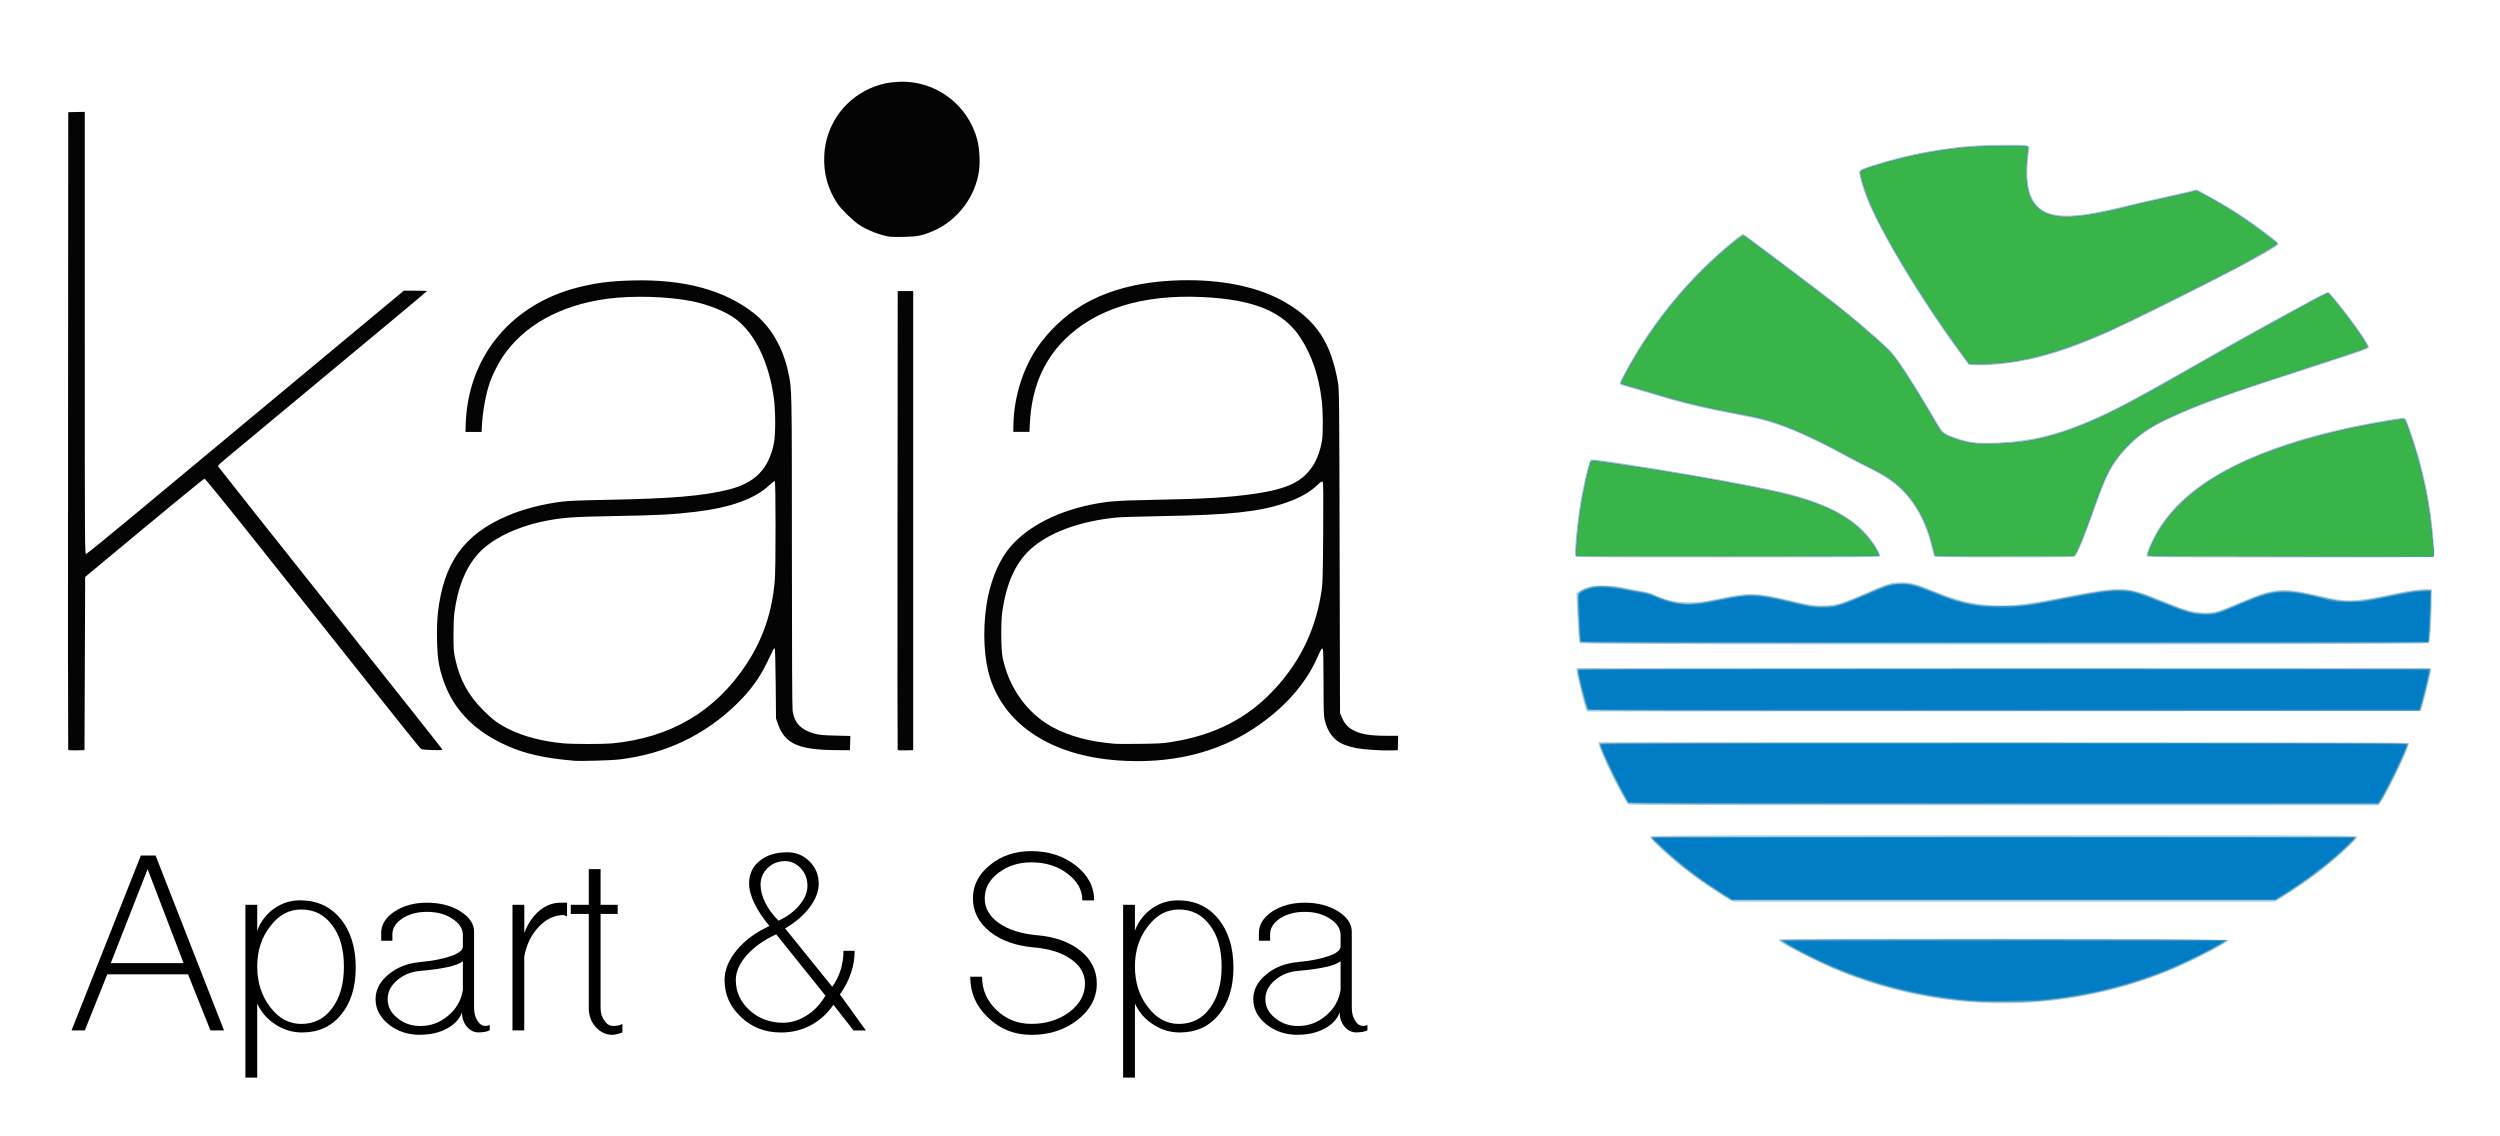 <?xml version="1.0" encoding="UTF-8" standalone="no"?>
<svg
   xmlns:dc="http://purl.org/dc/elements/1.1/"
   xmlns:cc="http://creativecommons.org/ns#"
   xmlns:rdf="http://www.w3.org/1999/02/22-rdf-syntax-ns#"
   xmlns:svg="http://www.w3.org/2000/svg"
   xmlns="http://www.w3.org/2000/svg"
   id="svg1865"
   version="1.1"
   viewBox="0 0 29.104 13.229"
   height="50"
   width="110">
  <defs
     id="defs1859" />
  <g
     transform="translate(0,-283.771)"
     id="layer1">
    <g
       style="stroke-width:1.817"
       transform="matrix(0.55,0,0,0.55,31.958,380.649)"
       id="g1839">
      <g
         transform="translate(-5.129,5.984)"
         id="g2470">
        <g
           style="stroke-width:2.553"
           transform="matrix(0.712,0,0,0.712,259.404,-135.751)"
           id="g980-4">
          <path
             style="fill:#a3cae1;stroke-width:2.553"
             d="m -379.926,-35.328 c -1.398,-0.08 -2.769,-0.388 -4.093,-0.917 -0.559,-0.224 -1.765,-0.833 -1.823,-0.921 -0.009,-0.014 -0.009,-0.033 0.001,-0.043 0.03,-0.03 13.337,-0.01 13.347,0.02 0.01,0.03 -0.176,0.144 -0.602,0.37 -2.092,1.112 -4.452,1.627 -6.83,1.49 z m -7.403,-3.062 c -0.196,-0.104 -0.899,-0.579 -1.194,-0.807 -0.585,-0.453 -1.179,-0.999 -1.155,-1.063 0.014,-0.037 0.671,-0.04 10.516,-0.04 10.248,0 10.5,0.001 10.5,0.044 0,0.085 -0.709,0.725 -1.267,1.144 -0.281,0.211 -0.694,0.49 -0.983,0.664 l -0.197,0.119 h -8.052 -8.052 z m -2.993,-2.826 c -0.111,-0.065 -0.888,-1.641 -0.888,-1.802 v -0.051 h 12.035 c 7.41,0 12.04,0.008 12.049,0.022 0.042,0.068 -0.641,1.501 -0.848,1.779 l -0.057,0.076 -11.126,-7.39e-4 c -7.15,-4.62e-4 -11.14,-0.009 -11.165,-0.023 z m -1.26,-2.832 c -0.075,-0.189 -0.285,-1.046 -0.285,-1.164 v -0.062 l 12.699,0.006 12.699,0.006 -0.006,0.082 c -0.007,0.094 -0.194,0.861 -0.257,1.056 l -0.042,0.129 -12.391,0.006 -12.391,0.006 z m -0.188,-1.962 c -0.027,-0.033 -0.058,-0.434 -0.087,-1.11 l -0.016,-0.379 0.091,-0.06 c 0.198,-0.131 0.342,-0.164 0.713,-0.164 0.279,4.62e-4 0.391,0.012 0.622,0.062 0.155,0.034 0.383,0.078 0.508,0.098 0.149,0.024 0.289,0.065 0.409,0.119 0.324,0.148 0.549,0.202 0.894,0.215 0.358,0.014 0.527,-0.006 1.134,-0.137 0.743,-0.16 1.038,-0.149 1.943,0.072 0.606,0.148 0.792,0.175 1.116,0.159 0.316,-0.015 0.494,-0.07 1.153,-0.359 0.675,-0.295 0.773,-0.325 1.068,-0.326 0.291,-2.78e-4 0.453,0.04 0.892,0.223 0.686,0.285 1.087,0.393 1.655,0.446 0.598,0.055 1.111,0.003 2.334,-0.239 0.883,-0.174 1.276,-0.231 1.598,-0.232 0.38,-5.55e-4 0.608,0.066 1.529,0.444 0.46,0.189 0.652,0.239 0.967,0.253 0.331,0.015 0.417,-0.007 1.038,-0.273 1.1,-0.469 1.313,-0.489 2.43,-0.223 0.813,0.193 1.034,0.187 2.245,-0.069 0.451,-0.095 0.78,-0.139 0.962,-0.128 l 0.129,0.008 -0.006,0.458 c -0.007,0.575 -0.043,1.098 -0.079,1.141 -0.04,0.048 -25.201,0.049 -25.241,7.39e-4 z m -0.136,-2.587 c -0.042,-0.109 0.074,-1.221 0.19,-1.828 0.097,-0.506 0.231,-1.023 0.271,-1.043 0.104,-0.055 3.904,0.58 5.412,0.904 1.444,0.31 2.346,0.754 2.874,1.415 0.169,0.212 0.336,0.504 0.316,0.555 -0.011,0.03 -0.591,0.034 -4.531,0.034 -4.124,0 -4.519,-0.003 -4.532,-0.038 z m 10.674,0.008 c -0.013,-0.016 -0.047,-0.135 -0.076,-0.264 -0.162,-0.712 -0.497,-1.34 -0.94,-1.757 -0.215,-0.203 -0.523,-0.406 -0.867,-0.571 -0.148,-0.071 -0.454,-0.23 -0.679,-0.353 -1.327,-0.722 -2.11,-1.041 -2.957,-1.205 -1.416,-0.273 -1.908,-0.387 -2.663,-0.619 -0.232,-0.071 -0.581,-0.173 -0.774,-0.226 -0.194,-0.053 -0.365,-0.109 -0.382,-0.125 -0.024,-0.022 -0.01,-0.065 0.067,-0.214 0.575,-1.106 1.302,-2.113 2.181,-3.023 0.503,-0.521 1.346,-1.253 1.413,-1.228 0.058,0.022 2.417,1.802 2.865,2.162 0.544,0.436 1.046,0.867 1.369,1.174 0.2,0.19 0.289,0.3 0.519,0.643 0.253,0.377 0.624,0.98 0.977,1.587 0.185,0.318 0.218,0.349 0.467,0.445 0.483,0.185 0.741,0.218 1.435,0.182 0.945,-0.05 1.665,-0.223 2.635,-0.633 0.717,-0.303 1.399,-0.666 3.299,-1.754 1.035,-0.593 2.1,-1.182 3.447,-1.909 0.226,-0.122 0.362,-0.182 0.383,-0.171 0.086,0.048 0.758,0.917 1.049,1.356 0.087,0.131 0.154,0.257 0.15,0.279 -0.01,0.051 -0.218,0.126 -1.473,0.529 -2.499,0.802 -3.264,1.072 -4.19,1.476 -0.77,0.336 -1.098,0.547 -1.503,0.965 -0.453,0.467 -0.622,0.784 -1.008,1.885 -0.273,0.779 -0.476,1.271 -0.561,1.355 -0.038,0.038 -0.177,0.041 -2.101,0.041 -1.62,0 -2.065,-0.006 -2.083,-0.029 z m 6.313,-0.007 c -0.033,-0.085 0.204,-0.598 0.434,-0.939 0.833,-1.239 2.535,-2.166 5.12,-2.789 0.665,-0.16 1.885,-0.389 2.075,-0.389 0.074,0 0.095,0.046 0.278,0.591 0.26,0.774 0.431,1.505 0.541,2.307 0.069,0.503 0.111,1.211 0.074,1.237 -0.014,0.009 -1.934,0.017 -4.267,0.018 -3.793,2.77e-4 -4.243,-0.004 -4.255,-0.036 z m -5.153,-5.682 -0.136,-0.009 -0.23,-0.31 c -1.168,-1.573 -2.413,-3.64 -2.821,-4.684 -0.098,-0.249 -0.208,-0.643 -0.208,-0.741 0,-0.044 0.024,-0.063 0.123,-0.1 0.713,-0.265 1.72,-0.503 2.599,-0.613 0.591,-0.074 0.963,-0.096 1.647,-0.096 0.687,-7.1e-5 0.71,0.004 0.687,0.136 -0.064,0.375 -0.073,0.872 -0.021,1.126 0.129,0.631 0.512,0.881 1.289,0.841 0.447,-0.023 0.829,-0.094 1.842,-0.341 0.265,-0.065 0.634,-0.15 0.821,-0.189 0.187,-0.04 0.5,-0.11 0.695,-0.157 l 0.355,-0.086 0.338,0.184 c 0.612,0.334 1.1,0.647 1.628,1.044 0.446,0.336 0.474,0.362 0.444,0.413 -0.063,0.104 -1.244,0.74 -3.036,1.635 -2.102,1.05 -2.861,1.377 -3.852,1.658 -0.737,0.209 -1.601,0.324 -2.161,0.288 z"
             id="path917-0" />
          <path
             style="fill:#a1a2a2;stroke-width:2.553"
             d="m -380.158,-35.375 c -1.887,-0.148 -3.728,-0.707 -5.344,-1.621 -0.158,-0.09 -0.282,-0.173 -0.274,-0.185 0.019,-0.031 13.22,-0.03 13.22,0.001 0,0.065 -1.198,0.673 -1.805,0.916 -1.219,0.488 -2.541,0.792 -3.873,0.891 -0.368,0.027 -1.565,0.026 -1.924,-0.002 z m -7.409,-3.199 c -0.574,-0.366 -0.989,-0.671 -1.44,-1.06 -0.3,-0.259 -0.63,-0.572 -0.63,-0.598 0,-0.012 4.356,-0.021 10.464,-0.021 5.755,0 10.464,0.008 10.464,0.018 0,0.024 -0.365,0.38 -0.587,0.572 -0.439,0.381 -0.94,0.75 -1.46,1.078 l -0.331,0.208 h -8.085 -8.085 z m -2.767,-2.694 c -0.037,-0.047 -0.294,-0.522 -0.435,-0.804 -0.188,-0.377 -0.421,-0.924 -0.404,-0.95 0.009,-0.015 4.115,-0.023 12.014,-0.023 10.316,0 12,0.005 12,0.033 0,0.112 -0.651,1.458 -0.826,1.709 l -0.045,0.065 h -11.14 c -8.884,0 -11.145,-0.006 -11.163,-0.029 z m -1.199,-2.77 c -0.055,-0.066 -0.324,-1.145 -0.296,-1.19 0.009,-0.014 4.569,-0.023 12.671,-0.023 h 12.657 v 0.055 c 0,0.06 -0.238,1.02 -0.279,1.124 l -0.025,0.065 h -12.351 c -10.244,0 -12.355,-0.005 -12.377,-0.031 z m -0.226,-2.016 c -0.011,-0.034 -0.056,-0.892 -0.063,-1.211 -0.006,-0.252 0.003,-0.265 0.237,-0.355 0.303,-0.116 0.571,-0.114 1.211,0.011 0.219,0.043 0.457,0.085 0.528,0.095 0.071,0.009 0.177,0.041 0.235,0.07 0.182,0.091 0.515,0.199 0.737,0.238 0.321,0.056 0.619,0.031 1.304,-0.109 0.849,-0.174 1.074,-0.167 2.018,0.058 0.239,0.057 0.497,0.117 0.575,0.133 0.181,0.038 0.645,0.039 0.804,0.002 0.171,-0.039 0.506,-0.167 0.966,-0.368 0.58,-0.254 0.654,-0.277 0.944,-0.288 0.305,-0.013 0.479,0.031 1.046,0.262 0.473,0.193 0.757,0.282 1.101,0.347 0.239,0.045 0.355,0.052 0.863,0.053 0.675,5.54e-4 0.724,-0.005 1.889,-0.234 1.002,-0.196 1.242,-0.231 1.607,-0.232 0.394,-0.001 0.521,0.032 1.314,0.35 0.746,0.298 0.924,0.348 1.255,0.35 0.304,0.002 0.375,-0.019 1.009,-0.29 0.726,-0.311 0.963,-0.377 1.357,-0.376 0.281,9.3e-5 0.524,0.039 1.095,0.176 0.732,0.175 1.018,0.169 2.025,-0.045 0.582,-0.124 0.773,-0.153 1.037,-0.16 l 0.199,-0.005 -0.006,0.293 c -0.008,0.385 -0.054,1.227 -0.068,1.249 -0.006,0.01 -5.68,0.018 -12.61,0.018 -10.058,0 -12.601,-0.006 -12.608,-0.029 z m -0.114,-2.544 c -0.043,-0.043 -10e-4,-0.622 0.091,-1.27 0.092,-0.647 0.281,-1.507 0.343,-1.567 0.023,-0.022 0.065,-0.025 0.16,-0.01 0.071,0.011 0.425,0.063 0.786,0.117 1.822,0.27 4.039,0.671 4.879,0.883 1.406,0.354 2.245,0.874 2.677,1.661 0.046,0.084 0.078,0.164 0.069,0.178 -0.017,0.027 -8.979,0.036 -9.006,0.009 z m 10.649,-0.014 c -0.005,-0.016 -0.038,-0.146 -0.072,-0.288 -0.174,-0.717 -0.495,-1.304 -0.946,-1.728 -0.24,-0.226 -0.48,-0.384 -0.872,-0.576 -0.174,-0.085 -0.496,-0.252 -0.716,-0.371 -0.995,-0.541 -1.765,-0.885 -2.356,-1.055 -0.16,-0.046 -0.548,-0.131 -0.861,-0.188 -0.988,-0.182 -1.731,-0.362 -2.609,-0.632 -0.275,-0.085 -0.586,-0.176 -0.692,-0.203 -0.106,-0.027 -0.201,-0.057 -0.212,-0.068 -0.021,-0.02 0.224,-0.488 0.46,-0.881 0.602,-1.003 1.408,-2 2.229,-2.761 0.437,-0.405 0.914,-0.797 0.955,-0.786 0.04,0.01 2.126,1.573 2.652,1.986 0.601,0.472 1.244,1.02 1.626,1.384 0.265,0.253 0.668,0.862 1.466,2.219 0.186,0.317 0.206,0.333 0.545,0.452 0.4,0.14 0.526,0.158 1.079,0.154 1.047,-0.008 1.844,-0.185 2.945,-0.653 0.68,-0.289 1.52,-0.737 3.332,-1.776 0.957,-0.549 2.579,-1.446 3.484,-1.928 0.136,-0.072 0.258,-0.124 0.272,-0.114 0.04,0.026 0.381,0.439 0.582,0.705 0.274,0.361 0.601,0.851 0.601,0.898 0,0.034 -0.183,0.101 -1.015,0.373 -3.579,1.169 -4.054,1.339 -5.007,1.795 -0.689,0.33 -1.126,0.69 -1.51,1.245 -0.228,0.33 -0.351,0.613 -0.706,1.629 -0.179,0.511 -0.392,1.029 -0.464,1.126 l -0.043,0.059 -2.069,0.006 c -1.643,0.005 -2.071,-7e-5 -2.078,-0.023 z m 6.332,-0.002 c -0.017,-0.043 0.083,-0.3 0.213,-0.552 0.774,-1.498 2.688,-2.566 5.827,-3.253 0.422,-0.092 1.442,-0.27 1.549,-0.27 0.066,0 0.072,0.01 0.177,0.296 0.297,0.805 0.547,1.838 0.656,2.707 0.047,0.376 0.084,0.796 0.084,0.968 l 2.7e-4,0.135 h -4.247 c -3.541,0 -4.25,-0.005 -4.26,-0.032 z m -5.189,-5.687 -0.123,-0.009 -0.278,-0.38 c -1.156,-1.579 -2.327,-3.525 -2.734,-4.545 -0.109,-0.273 -0.227,-0.672 -0.227,-0.768 0,-0.066 0.03,-0.081 0.38,-0.194 0.841,-0.27 1.698,-0.453 2.599,-0.554 0.476,-0.053 1.973,-0.076 2.01,-0.03 0.02,0.024 0.017,0.111 -0.009,0.337 -0.089,0.778 0.048,1.311 0.399,1.552 0.417,0.286 1.125,0.253 2.63,-0.124 0.231,-0.058 0.59,-0.142 0.798,-0.187 0.208,-0.045 0.563,-0.125 0.79,-0.178 l 0.413,-0.097 0.256,0.137 c 0.592,0.317 1.184,0.695 1.71,1.093 0.425,0.322 0.444,0.338 0.429,0.376 -0.014,0.036 -0.601,0.377 -1.25,0.725 -0.58,0.311 -3.119,1.575 -3.613,1.799 -1.45,0.657 -2.543,0.972 -3.597,1.04 -0.203,0.013 -0.39,0.022 -0.415,0.019 -0.026,-0.002 -0.102,-0.008 -0.17,-0.013 z"
             id="path915-5" />
          <path
             style="fill:#3694c9;stroke-width:2.553"
             d="m -380.158,-35.375 c -1.887,-0.148 -3.728,-0.707 -5.344,-1.621 -0.158,-0.09 -0.282,-0.173 -0.274,-0.185 0.019,-0.031 13.22,-0.03 13.22,10e-4 0,0.065 -1.198,0.673 -1.805,0.916 -1.219,0.488 -2.541,0.792 -3.873,0.891 -0.368,0.027 -1.565,0.026 -1.924,-0.002 z m -7.409,-3.199 c -0.574,-0.366 -0.989,-0.671 -1.44,-1.06 -0.3,-0.259 -0.63,-0.572 -0.63,-0.598 0,-0.012 4.356,-0.021 10.464,-0.021 5.755,0 10.464,0.008 10.464,0.018 0,0.024 -0.365,0.38 -0.587,0.572 -0.439,0.381 -0.94,0.75 -1.46,1.078 l -0.331,0.208 h -8.085 -8.085 z m -2.767,-2.694 c -0.037,-0.047 -0.294,-0.522 -0.435,-0.804 -0.188,-0.377 -0.421,-0.924 -0.404,-0.95 0.009,-0.015 4.115,-0.023 12.014,-0.023 10.316,0 12,0.005 12,0.033 0,0.112 -0.651,1.458 -0.826,1.709 l -0.045,0.065 h -11.14 c -8.884,0 -11.145,-0.006 -11.163,-0.029 z m -1.199,-2.77 c -0.055,-0.066 -0.324,-1.145 -0.296,-1.19 0.009,-0.014 4.569,-0.023 12.671,-0.023 h 12.657 v 0.055 c 0,0.06 -0.238,1.02 -0.279,1.124 l -0.025,0.065 h -12.351 c -10.244,0 -12.355,-0.005 -12.377,-0.031 z m -0.226,-2.016 c -0.011,-0.034 -0.056,-0.892 -0.063,-1.211 -0.006,-0.252 0.003,-0.265 0.237,-0.355 0.303,-0.116 0.571,-0.114 1.211,0.011 0.219,0.043 0.457,0.085 0.528,0.095 0.071,0.009 0.177,0.041 0.235,0.07 0.182,0.091 0.515,0.199 0.737,0.238 0.321,0.056 0.619,0.031 1.304,-0.109 0.849,-0.174 1.074,-0.167 2.018,0.058 0.239,0.057 0.497,0.117 0.575,0.133 0.181,0.038 0.645,0.039 0.804,0.002 0.171,-0.039 0.506,-0.167 0.966,-0.368 0.58,-0.254 0.654,-0.277 0.944,-0.288 0.305,-0.013 0.479,0.031 1.046,0.262 0.473,0.193 0.757,0.282 1.101,0.347 0.239,0.045 0.355,0.052 0.863,0.053 0.675,5.54e-4 0.724,-0.005 1.889,-0.234 1.002,-0.196 1.242,-0.231 1.607,-0.232 0.394,-0.001 0.521,0.032 1.314,0.35 0.746,0.298 0.924,0.348 1.255,0.35 0.304,0.002 0.375,-0.019 1.009,-0.29 0.726,-0.311 0.963,-0.377 1.357,-0.376 0.281,9.2e-5 0.524,0.039 1.095,0.176 0.732,0.175 1.018,0.169 2.025,-0.045 0.582,-0.124 0.773,-0.153 1.037,-0.16 l 0.199,-0.005 -0.006,0.293 c -0.008,0.385 -0.054,1.227 -0.068,1.249 -0.006,0.01 -5.68,0.018 -12.61,0.018 -10.058,0 -12.601,-0.006 -12.608,-0.029 z m 21.122,-2.546 c -3.502,-0.005 -4.241,-0.011 -4.241,-0.037 0,-0.052 0.115,-0.319 0.24,-0.56 0.321,-0.616 0.948,-1.245 1.716,-1.719 1.174,-0.725 2.968,-1.316 5.054,-1.665 0.275,-0.046 0.526,-0.084 0.557,-0.084 0.07,0 0.082,0.027 0.281,0.623 0.27,0.811 0.475,1.753 0.561,2.58 0.02,0.194 0.048,0.436 0.062,0.54 0.014,0.103 0.022,0.219 0.017,0.258 l -0.008,0.07 z m -21.221,-0.317 c 0.016,-0.346 0.084,-0.921 0.157,-1.332 0.091,-0.513 0.237,-1.138 0.274,-1.176 0.026,-0.026 1.857,0.25 3.139,0.473 2.84,0.496 3.695,0.738 4.492,1.273 0.336,0.225 0.705,0.629 0.866,0.947 0.028,0.054 0.05,0.104 0.05,0.111 0,0.007 -2.024,0.013 -4.497,0.013 h -4.497 z m 10.66,0.293 c -0.006,-0.01 -0.039,-0.134 -0.074,-0.276 -0.225,-0.922 -0.676,-1.609 -1.349,-2.057 -0.097,-0.064 -0.315,-0.184 -0.484,-0.267 -0.169,-0.082 -0.481,-0.244 -0.692,-0.359 -1.29,-0.703 -2.129,-1.047 -2.918,-1.196 -0.993,-0.188 -1.331,-0.259 -1.818,-0.381 -0.303,-0.076 -0.741,-0.197 -0.974,-0.269 -0.232,-0.072 -0.551,-0.166 -0.709,-0.21 -0.158,-0.044 -0.298,-0.086 -0.31,-0.094 -0.041,-0.025 0.349,-0.723 0.72,-1.289 0.603,-0.92 1.341,-1.781 2.147,-2.505 0.355,-0.319 0.723,-0.611 0.754,-0.599 0.053,0.021 2.452,1.835 2.887,2.184 0.471,0.378 0.896,0.742 1.301,1.115 0.221,0.203 0.274,0.27 0.577,0.729 0.313,0.473 0.452,0.7 0.88,1.432 0.094,0.161 0.186,0.317 0.203,0.345 0.077,0.126 0.556,0.308 0.984,0.375 0.224,0.035 0.315,0.036 0.771,0.012 0.778,-0.041 1.278,-0.136 1.996,-0.381 0.913,-0.312 1.671,-0.691 3.719,-1.864 1.392,-0.797 3.358,-1.885 3.959,-2.191 l 0.099,-0.05 0.182,0.214 c 0.394,0.464 1.008,1.328 0.986,1.388 -0.006,0.016 -0.459,0.176 -1.006,0.354 -3.146,1.025 -3.62,1.19 -4.468,1.551 -0.851,0.363 -1.222,0.59 -1.629,0.998 -0.5,0.501 -0.666,0.814 -1.128,2.135 -0.166,0.474 -0.383,1.006 -0.455,1.117 l -0.037,0.056 h -2.051 c -1.128,0 -2.056,-0.008 -2.062,-0.018 z m 1.108,-5.7 -0.109,-0.01 -0.317,-0.439 c -1.192,-1.651 -2.274,-3.455 -2.676,-4.463 -0.108,-0.272 -0.227,-0.672 -0.227,-0.767 0,-0.06 0.069,-0.089 0.563,-0.239 0.878,-0.266 1.833,-0.445 2.767,-0.518 0.36,-0.028 1.612,-0.034 1.628,-0.007 0.006,0.01 -0.005,0.16 -0.024,0.334 -0.101,0.925 0.103,1.472 0.62,1.666 0.436,0.164 1.071,0.107 2.376,-0.214 0.316,-0.078 0.769,-0.183 1.006,-0.234 0.237,-0.051 0.569,-0.126 0.737,-0.167 l 0.306,-0.075 0.143,0.074 c 0.599,0.31 1.26,0.729 1.818,1.151 0.445,0.336 0.425,0.32 0.425,0.348 0,0.025 -0.631,0.39 -1.232,0.712 -0.583,0.312 -3.12,1.575 -3.617,1.8 -1.265,0.573 -2.295,0.897 -3.185,1.001 -0.309,0.036 -0.83,0.059 -1.003,0.044 z"
             id="path913-7" />
          <path
             style="fill:#007dc5;stroke-width:2.553"
             d="m -379.912,-35.387 c -1.702,-0.107 -3.356,-0.536 -4.841,-1.254 -0.375,-0.181 -0.942,-0.485 -0.942,-0.505 0,-0.005 2.943,-0.01 6.54,-0.01 l 6.54,2.77e-4 -0.106,0.061 c -1.569,0.907 -3.313,1.468 -5.174,1.664 -0.335,0.035 -1.686,0.064 -2.018,0.044 z m -7.649,-3.219 c -0.669,-0.421 -1.325,-0.928 -1.816,-1.404 l -0.225,-0.218 10.429,-8.31e-4 10.428,-8.32e-4 -0.152,0.155 c -0.459,0.469 -1.397,1.189 -2.054,1.577 l -0.166,0.098 h -8.058 -8.058 l -0.328,-0.207 z m -2.75,-2.685 c -0.141,-0.182 -0.828,-1.591 -0.828,-1.699 0,-0.027 1.898,-0.032 11.965,-0.032 6.581,0 11.969,0.008 11.975,0.018 0.027,0.045 -0.522,1.203 -0.742,1.566 l -0.1,0.164 -11.124,0.006 c -8.882,0.005 -11.128,0 -11.147,-0.023 z m -1.197,-2.769 c -0.051,-0.063 -0.32,-1.127 -0.292,-1.155 0.021,-0.021 25.247,-0.014 25.26,0.007 0.015,0.023 -0.123,0.623 -0.217,0.942 l -0.065,0.223 -12.331,0.006 c -9.848,0.005 -12.336,-2.3e-5 -12.355,-0.023 z m -0.224,-2.02 c -0.019,-0.05 -0.073,-1.342 -0.057,-1.382 0.018,-0.047 0.227,-0.144 0.39,-0.182 0.186,-0.043 0.634,-0.017 0.988,0.058 0.161,0.034 0.383,0.076 0.493,0.094 0.126,0.02 0.279,0.067 0.415,0.127 0.298,0.131 0.557,0.194 0.864,0.208 0.314,0.015 0.548,-0.014 1.114,-0.138 0.752,-0.164 1.049,-0.154 1.988,0.073 0.606,0.146 0.8,0.174 1.098,0.158 0.299,-0.016 0.485,-0.075 1.142,-0.357 0.656,-0.282 0.836,-0.339 1.072,-0.339 0.25,0 0.47,0.061 1.011,0.28 0.666,0.269 1.024,0.357 1.636,0.403 0.575,0.043 1.052,-0.011 2.306,-0.257 0.883,-0.174 1.208,-0.221 1.525,-0.221 0.344,-1.85e-4 0.555,0.057 1.279,0.348 0.782,0.314 0.901,0.347 1.279,0.349 0.346,0.003 0.344,0.003 1.038,-0.294 1.035,-0.443 1.298,-0.464 2.398,-0.191 l 0.447,0.111 0.434,-9.98e-4 0.434,-9.88e-4 0.716,-0.148 c 0.524,-0.108 0.785,-0.151 0.974,-0.16 l 0.258,-0.012 -0.017,0.478 c -0.009,0.263 -0.025,0.6 -0.035,0.748 l -0.018,0.27 -12.579,0.006 c -10.475,0.005 -12.581,6.47e-4 -12.591,-0.025 z m 21.094,-2.52 c -3.502,-0.005 -4.241,-0.011 -4.241,-0.037 0,-0.052 0.115,-0.319 0.24,-0.56 0.321,-0.616 0.948,-1.245 1.716,-1.719 1.174,-0.725 2.968,-1.316 5.054,-1.665 0.275,-0.046 0.526,-0.084 0.557,-0.084 0.07,0 0.082,0.027 0.281,0.623 0.27,0.811 0.475,1.753 0.561,2.58 0.02,0.194 0.048,0.436 0.062,0.54 0.014,0.103 0.022,0.219 0.017,0.258 l -0.008,0.07 z m -21.221,-0.317 c 0.016,-0.346 0.084,-0.921 0.157,-1.332 0.091,-0.513 0.237,-1.138 0.274,-1.176 0.026,-0.026 1.857,0.25 3.139,0.473 2.84,0.496 3.695,0.738 4.492,1.273 0.336,0.225 0.705,0.629 0.866,0.947 0.028,0.054 0.05,0.104 0.05,0.111 0,0.007 -2.024,0.013 -4.497,0.013 h -4.497 z m 10.66,0.293 c -0.006,-0.01 -0.039,-0.134 -0.074,-0.276 -0.225,-0.922 -0.676,-1.609 -1.349,-2.057 -0.097,-0.064 -0.315,-0.184 -0.484,-0.267 -0.169,-0.082 -0.481,-0.244 -0.692,-0.359 -1.29,-0.703 -2.129,-1.047 -2.918,-1.196 -0.993,-0.188 -1.331,-0.259 -1.818,-0.381 -0.303,-0.076 -0.741,-0.197 -0.974,-0.269 -0.232,-0.072 -0.551,-0.166 -0.709,-0.21 -0.158,-0.044 -0.298,-0.086 -0.31,-0.094 -0.041,-0.025 0.349,-0.723 0.72,-1.289 0.603,-0.92 1.341,-1.781 2.147,-2.505 0.355,-0.319 0.723,-0.611 0.754,-0.599 0.053,0.021 2.452,1.835 2.887,2.184 0.471,0.378 0.896,0.742 1.301,1.115 0.221,0.203 0.274,0.27 0.577,0.729 0.313,0.473 0.452,0.7 0.88,1.432 0.094,0.161 0.186,0.317 0.203,0.345 0.077,0.126 0.556,0.308 0.984,0.375 0.224,0.035 0.315,0.036 0.771,0.012 0.778,-0.041 1.278,-0.136 1.996,-0.381 0.913,-0.312 1.671,-0.691 3.719,-1.864 1.392,-0.797 3.358,-1.885 3.959,-2.191 l 0.099,-0.05 0.182,0.214 c 0.394,0.464 1.008,1.328 0.986,1.388 -0.006,0.016 -0.459,0.176 -1.006,0.354 -3.146,1.025 -3.62,1.19 -4.468,1.551 -0.851,0.363 -1.222,0.59 -1.629,0.998 -0.5,0.501 -0.666,0.814 -1.128,2.135 -0.166,0.474 -0.383,1.006 -0.455,1.117 l -0.037,0.056 h -2.051 c -1.128,0 -2.056,-0.008 -2.062,-0.018 z m 1.108,-5.7 -0.109,-0.01 -0.317,-0.439 c -1.192,-1.651 -2.274,-3.455 -2.676,-4.463 -0.108,-0.272 -0.227,-0.672 -0.227,-0.767 0,-0.06 0.069,-0.089 0.563,-0.239 0.878,-0.266 1.833,-0.445 2.767,-0.518 0.36,-0.028 1.612,-0.034 1.628,-0.007 0.006,0.01 -0.005,0.16 -0.024,0.334 -0.101,0.925 0.103,1.472 0.62,1.666 0.436,0.164 1.071,0.107 2.376,-0.214 0.316,-0.078 0.769,-0.183 1.006,-0.234 0.237,-0.051 0.569,-0.126 0.737,-0.167 l 0.306,-0.075 0.143,0.074 c 0.599,0.31 1.26,0.729 1.818,1.151 0.445,0.336 0.425,0.32 0.425,0.348 0,0.025 -0.631,0.39 -1.232,0.712 -0.583,0.312 -3.12,1.575 -3.617,1.8 -1.265,0.573 -2.295,0.897 -3.185,1.001 -0.309,0.036 -0.83,0.059 -1.003,0.044 z"
             id="path911-9" />
          <path
             style="fill:#39b449;stroke-width:2.553"
             d="m -370.638,-48.6 c -3.502,-0.005 -4.241,-0.011 -4.241,-0.037 0,-0.052 0.115,-0.319 0.24,-0.56 0.321,-0.616 0.948,-1.245 1.716,-1.719 1.174,-0.725 2.968,-1.316 5.054,-1.665 0.275,-0.046 0.526,-0.084 0.557,-0.084 0.07,0 0.082,0.027 0.281,0.623 0.27,0.811 0.475,1.753 0.561,2.58 0.02,0.194 0.048,0.436 0.062,0.54 0.014,0.103 0.022,0.219 0.017,0.258 l -0.008,0.07 z m -21.221,-0.317 c 0.016,-0.346 0.084,-0.921 0.157,-1.332 0.091,-0.513 0.237,-1.138 0.274,-1.176 0.026,-0.026 1.857,0.25 3.139,0.473 2.84,0.496 3.695,0.738 4.492,1.273 0.336,0.225 0.705,0.629 0.866,0.947 0.028,0.054 0.05,0.104 0.05,0.111 0,0.007 -2.024,0.013 -4.497,0.013 h -4.497 z m 10.66,0.293 c -0.006,-0.01 -0.039,-0.134 -0.074,-0.276 -0.225,-0.922 -0.676,-1.609 -1.349,-2.057 -0.097,-0.064 -0.315,-0.184 -0.484,-0.267 -0.169,-0.082 -0.481,-0.244 -0.692,-0.359 -1.29,-0.703 -2.129,-1.047 -2.918,-1.196 -0.993,-0.188 -1.331,-0.259 -1.818,-0.381 -0.303,-0.076 -0.741,-0.197 -0.974,-0.269 -0.232,-0.072 -0.551,-0.166 -0.709,-0.21 -0.158,-0.044 -0.298,-0.086 -0.31,-0.094 -0.041,-0.025 0.349,-0.723 0.72,-1.289 0.603,-0.92 1.341,-1.781 2.147,-2.505 0.355,-0.319 0.723,-0.611 0.754,-0.599 0.053,0.021 2.452,1.835 2.887,2.184 0.471,0.378 0.896,0.742 1.301,1.115 0.221,0.203 0.274,0.27 0.577,0.729 0.313,0.473 0.452,0.7 0.88,1.432 0.094,0.161 0.186,0.317 0.203,0.345 0.077,0.126 0.556,0.308 0.984,0.375 0.224,0.035 0.315,0.036 0.771,0.012 0.778,-0.041 1.278,-0.136 1.996,-0.381 0.913,-0.312 1.671,-0.691 3.719,-1.864 1.392,-0.797 3.358,-1.885 3.959,-2.191 l 0.099,-0.05 0.182,0.214 c 0.394,0.464 1.008,1.328 0.986,1.388 -0.006,0.016 -0.459,0.176 -1.006,0.354 -3.146,1.025 -3.62,1.19 -4.468,1.551 -0.851,0.363 -1.222,0.59 -1.629,0.998 -0.5,0.501 -0.666,0.814 -1.128,2.135 -0.166,0.474 -0.383,1.006 -0.455,1.117 l -0.037,0.056 h -2.051 c -1.128,0 -2.056,-0.008 -2.062,-0.018 z m 1.108,-5.7 -0.109,-0.01 -0.317,-0.439 c -1.192,-1.651 -2.274,-3.455 -2.676,-4.463 -0.108,-0.272 -0.227,-0.672 -0.227,-0.767 0,-0.06 0.069,-0.089 0.563,-0.239 0.878,-0.266 1.833,-0.445 2.767,-0.518 0.36,-0.028 1.612,-0.034 1.628,-0.007 0.006,0.01 -0.005,0.16 -0.024,0.334 -0.101,0.925 0.103,1.472 0.62,1.666 0.436,0.164 1.071,0.107 2.376,-0.214 0.316,-0.078 0.769,-0.183 1.006,-0.234 0.237,-0.051 0.569,-0.126 0.737,-0.167 l 0.306,-0.075 0.143,0.074 c 0.599,0.31 1.26,0.729 1.818,1.151 0.445,0.336 0.425,0.32 0.425,0.348 0,0.025 -0.631,0.39 -1.232,0.712 -0.583,0.312 -3.12,1.575 -3.617,1.8 -1.265,0.573 -2.295,0.897 -3.185,1.001 -0.309,0.036 -0.83,0.059 -1.003,0.044 z"
             id="path909-2" />
        </g>
        <path
           style="fill:#040404;stroke-width:1.817"
           d="m -40.838,-166.025 c -0.612,-0.052 -1.026,-0.145 -1.417,-0.321 -0.805,-0.361 -1.268,-0.918 -1.43,-1.721 -0.046,-0.229 -0.057,-0.784 -0.022,-1.094 0.12,-1.053 0.554,-1.657 1.47,-2.047 0.338,-0.144 0.745,-0.249 1.162,-0.301 0.126,-0.016 0.426,-0.028 0.931,-0.037 1.39,-0.026 2.048,-0.081 2.593,-0.218 0.558,-0.14 0.847,-0.437 0.956,-0.984 0.036,-0.178 0.035,-0.679 -6.35e-4,-0.945 -0.102,-0.758 -0.399,-1.374 -0.812,-1.684 -0.206,-0.154 -0.567,-0.301 -0.916,-0.372 -0.512,-0.104 -1.277,-0.126 -1.815,-0.051 -0.987,0.137 -1.756,0.566 -2.199,1.229 -0.091,0.136 -0.21,0.37 -0.264,0.521 -0.091,0.253 -0.163,0.652 -0.176,0.969 l -0.004,0.097 h -0.171 -0.171 l 0.004,-0.149 c 0.039,-1.424 0.95,-2.544 2.364,-2.906 0.391,-0.1 0.695,-0.139 1.179,-0.151 1.079,-0.027 1.927,0.202 2.549,0.687 0.365,0.285 0.627,0.734 0.738,1.265 0.076,0.362 0.074,0.287 0.075,3.788 0,2.111 0.006,3.301 0.015,3.368 0.038,0.261 0.182,0.41 0.471,0.487 0.094,0.025 0.178,0.033 0.434,0.039 l 0.317,0.008 -0.004,0.151 -0.004,0.151 -0.291,-0.002 c -0.799,-0.006 -1.085,-0.134 -1.233,-0.552 l -0.041,-0.117 -0.007,-0.742 c -0.004,-0.455 -0.013,-0.743 -0.022,-0.745 -0.008,-0.002 -0.022,0.013 -0.032,0.034 -0.01,0.021 -0.065,0.135 -0.122,0.253 -0.167,0.345 -0.358,0.608 -0.653,0.895 -0.68,0.662 -1.505,1.052 -2.473,1.17 -0.181,0.022 -0.825,0.04 -0.975,0.028 z m 0.797,-0.364 c 1.255,-0.116 2.208,-0.677 2.872,-1.691 0.347,-0.53 0.54,-1.108 0.593,-1.773 0.021,-0.261 0.02,-2.076 -5.91e-4,-2.088 -0.009,-0.005 -0.061,0.033 -0.117,0.086 -0.304,0.287 -0.821,0.474 -1.552,0.561 -0.502,0.06 -0.787,0.075 -1.721,0.091 -0.879,0.015 -1.101,0.031 -1.474,0.105 -0.619,0.124 -1.161,0.394 -1.434,0.715 -0.261,0.306 -0.414,0.695 -0.485,1.236 -0.01,0.078 -0.019,0.289 -0.018,0.469 0,0.283 0.005,0.349 0.034,0.484 0.098,0.456 0.275,0.782 0.605,1.111 0.194,0.194 0.318,0.284 0.543,0.395 0.31,0.153 0.705,0.255 1.143,0.296 0.195,0.018 0.822,0.019 1.013,0.001 z m 10.701,0.356 c -1.367,-0.103 -2.344,-0.732 -2.673,-1.722 -0.135,-0.406 -0.167,-1.003 -0.084,-1.558 0.068,-0.456 0.229,-0.874 0.444,-1.16 0.344,-0.456 0.98,-0.807 1.754,-0.968 0.365,-0.076 0.548,-0.09 1.341,-0.105 1.086,-0.02 1.589,-0.05 2.126,-0.127 0.366,-0.052 0.634,-0.123 0.823,-0.217 0.337,-0.167 0.543,-0.473 0.615,-0.916 0.026,-0.162 0.022,-0.623 -0.008,-0.864 -0.064,-0.515 -0.213,-0.947 -0.449,-1.308 -0.361,-0.552 -0.979,-0.808 -2.074,-0.86 -1.273,-0.061 -2.275,0.253 -2.932,0.916 -0.445,0.449 -0.683,1.027 -0.72,1.748 l -0.01,0.19 h -0.171 -0.171 l 0.004,-0.171 c 0.012,-0.563 0.196,-1.158 0.496,-1.602 0.238,-0.353 0.585,-0.683 0.946,-0.901 0.589,-0.356 1.35,-0.537 2.254,-0.537 0.81,0 1.532,0.163 2.049,0.463 0.668,0.387 0.982,0.866 1.125,1.713 0.025,0.146 0.027,0.394 0.034,3.57 l 0.008,3.413 0.035,0.086 c 0.048,0.12 0.116,0.203 0.212,0.261 0.168,0.101 0.364,0.137 0.739,0.137 h 0.245 l -0.004,0.153 -0.004,0.153 -0.156,0.004 c -0.202,0.006 -0.568,-0.019 -0.73,-0.05 -0.07,-0.013 -0.18,-0.045 -0.246,-0.07 -0.212,-0.082 -0.357,-0.266 -0.416,-0.528 -0.02,-0.09 -0.024,-0.218 -0.024,-0.79 0,-0.402 -0.006,-0.692 -0.014,-0.705 -0.02,-0.032 -0.033,-0.014 -0.117,0.176 -0.255,0.574 -0.712,1.085 -1.344,1.502 -0.804,0.53 -1.788,0.759 -2.899,0.675 z m 1.133,-0.383 c 0.944,-0.147 1.645,-0.506 2.226,-1.141 0.543,-0.594 0.862,-1.271 0.98,-2.081 0.021,-0.143 0.026,-0.346 0.032,-1.219 0.005,-0.808 0.003,-1.053 -0.011,-1.069 -0.015,-0.018 -0.033,-0.008 -0.116,0.07 -0.175,0.164 -0.385,0.279 -0.7,0.384 -0.544,0.181 -1.156,0.245 -2.582,0.27 -0.439,0.008 -0.871,0.021 -0.961,0.03 -0.729,0.071 -1.348,0.285 -1.748,0.605 -0.367,0.294 -0.582,0.738 -0.676,1.4 -0.03,0.213 -0.026,0.789 0.008,0.953 0.118,0.583 0.448,1.085 0.919,1.397 0.313,0.208 0.784,0.362 1.259,0.413 0.082,0.009 0.173,0.019 0.201,0.022 0.029,0.003 0.26,0.004 0.514,0.001 0.374,-0.004 0.499,-0.01 0.656,-0.035 z m -23.326,0.158 c -0.004,-0.011 -0.006,-3.051 -0.003,-6.756 l 0.004,-6.737 0.175,-0.004 0.175,-0.004 v 4.681 c 0,4.632 5.9e-4,4.681 0.029,4.677 0.016,-0.003 0.457,-0.361 0.98,-0.796 1.159,-0.964 2.171,-1.806 4.197,-3.49 l 1.547,-1.286 h 0.245 c 0.135,0 0.245,0.003 0.245,0.008 0,0.004 -0.36,0.307 -0.801,0.673 -0.441,0.366 -1.136,0.945 -1.546,1.285 -0.41,0.341 -1.01,0.84 -1.334,1.109 -0.768,0.638 -0.749,0.621 -0.739,0.645 0.004,0.011 1.073,1.359 2.374,2.995 1.302,1.636 2.369,2.984 2.371,2.995 0.004,0.016 -0.039,0.018 -0.216,0.012 -0.214,-0.007 -0.222,-0.009 -0.259,-0.047 -0.021,-0.022 -0.43,-0.532 -0.909,-1.135 -0.478,-0.603 -1.051,-1.323 -1.273,-1.602 -0.222,-0.279 -0.842,-1.058 -1.378,-1.733 -0.566,-0.712 -0.985,-1.226 -0.999,-1.226 -0.013,0 -0.587,0.468 -1.275,1.04 l -1.251,1.04 -0.007,1.833 -0.007,1.833 -0.168,0.004 c -0.126,0.003 -0.17,-5.2e-4 -0.175,-0.015 z m 17.557,0 c -0.004,-0.011 -0.006,-2.199 -0.003,-4.863 l 0.004,-4.844 h 0.164 0.164 v 4.859 4.859 l -0.16,0.004 c -0.12,0.003 -0.162,-5.9e-4 -0.168,-0.015 z m -0.164,-10.857 c -0.21,-0.033 -0.473,-0.135 -0.65,-0.251 -0.131,-0.086 -0.388,-0.338 -0.465,-0.456 -0.203,-0.311 -0.291,-0.636 -0.275,-1.01 0.029,-0.667 0.454,-1.243 1.084,-1.469 0.162,-0.058 0.298,-0.084 0.493,-0.093 0.77,-0.038 1.467,0.478 1.663,1.23 0.047,0.178 0.062,0.475 0.035,0.661 -0.081,0.553 -0.458,1.046 -0.969,1.266 -0.228,0.098 -0.333,0.12 -0.619,0.125 -0.139,0.003 -0.273,0.002 -0.298,-0.003 z"
           id="path905-7" />
        <g
           aria-label="Apart &amp; Spa"
           style="font-style:normal;font-variant:normal;font-weight:normal;font-stretch:normal;font-size:5.025px;line-height:1.25;font-family:'Shree Devanagari 714';-inkscape-font-specification:'Shree Devanagari 714, Normal';font-variant-ligatures:normal;font-variant-caps:normal;font-variant-numeric:normal;font-feature-settings:normal;text-align:start;letter-spacing:0px;word-spacing:0px;writing-mode:lr-tb;text-anchor:start;opacity:1;fill:#000000;fill-opacity:1;stroke:none;stroke-width:0.481"
           id="text938-9">
          <path
             d="m -51.181,-160.316 h -0.281 l 1.467,-3.701 h 0.312 l 1.448,3.701 h -0.287 l -0.474,-1.186 h -1.71 z m 0.549,-1.423 h 1.542 l -0.762,-1.991 z"
             style="font-style:normal;font-variant:normal;font-weight:normal;font-stretch:normal;font-size:5.025px;font-family:'Shree Devanagari 714';-inkscape-font-specification:'Shree Devanagari 714, Normal';font-variant-ligatures:normal;font-variant-caps:normal;font-variant-numeric:normal;font-feature-settings:normal;text-align:start;writing-mode:lr-tb;text-anchor:start;stroke-width:0.481"
             id="path2434" />
          <path
             d="m -47.532,-159.317 h -0.25 v -3.658 h 0.25 v 0.549 q 0.106,-0.287 0.356,-0.468 0.25,-0.175 0.549,-0.175 0.537,0 0.855,0.387 0.325,0.393 0.325,1.036 0,0.624 -0.312,0.999 -0.306,0.375 -0.824,0.375 -0.306,0 -0.562,-0.169 -0.256,-0.162 -0.387,-0.443 z m 0.93,-1.136 q 0.412,0 0.655,-0.331 0.25,-0.337 0.25,-0.886 0,-0.549 -0.25,-0.874 -0.243,-0.331 -0.655,-0.331 -0.387,0 -0.655,0.356 -0.275,0.35 -0.275,0.849 0,0.506 0.275,0.861 0.268,0.356 0.655,0.356 z"
             style="font-style:normal;font-variant:normal;font-weight:normal;font-stretch:normal;font-size:5.025px;font-family:'Shree Devanagari 714';-inkscape-font-specification:'Shree Devanagari 714, Normal';font-variant-ligatures:normal;font-variant-caps:normal;font-variant-numeric:normal;font-feature-settings:normal;text-align:start;writing-mode:lr-tb;text-anchor:start;stroke-width:0.481"
             id="path2436" />
          <path
             d="m -44.078,-160.222 q -0.393,0 -0.668,-0.218 -0.281,-0.225 -0.281,-0.537 0,-0.3 0.275,-0.524 0.268,-0.225 0.674,-0.262 0.393,-0.037 0.643,-0.125 0.256,-0.087 0.256,-0.206 v -0.237 q 0,-0.206 -0.225,-0.35 -0.218,-0.144 -0.537,-0.144 -0.3,0 -0.518,0.137 -0.212,0.144 -0.212,0.337 v 0.137 h -0.237 v -0.162 q 0,-0.268 0.281,-0.456 0.287,-0.187 0.687,-0.187 0.412,0 0.705,0.181 0.293,0.181 0.293,0.437 v 1.61 q 0,0.156 0.069,0.268 0.069,0.112 0.169,0.112 0.031,0 0.056,-0.006 0.025,-0.006 0.037,-0.019 v 0.119 q -0.094,0.044 -0.237,0.044 -0.144,0 -0.25,-0.125 -0.1,-0.125 -0.1,-0.3 -0.075,0.212 -0.318,0.343 -0.243,0.131 -0.562,0.131 z m 0,-0.187 q 0.331,0 0.587,-0.218 0.256,-0.212 0.312,-0.543 v -0.612 q -0.087,0.075 -0.318,0.125 -0.218,0.05 -0.581,0.081 -0.293,0.025 -0.493,0.2 -0.2,0.169 -0.2,0.399 0,0.237 0.206,0.399 0.2,0.169 0.487,0.169 z"
             style="font-style:normal;font-variant:normal;font-weight:normal;font-stretch:normal;font-size:5.025px;font-family:'Shree Devanagari 714';-inkscape-font-specification:'Shree Devanagari 714, Normal';font-variant-ligatures:normal;font-variant-caps:normal;font-variant-numeric:normal;font-feature-settings:normal;text-align:start;writing-mode:lr-tb;text-anchor:start;stroke-width:0.481"
             id="path2438" />
          <path
             d="m -41.879,-160.316 h -0.25 v -2.659 h 0.25 v 0.599 q 0.106,-0.287 0.312,-0.468 0.212,-0.175 0.449,-0.175 h 0.144 v 0.287 q -0.019,0 -0.044,-0.013 -0.019,-0.013 -0.025,-0.013 -0.293,0 -0.531,0.25 -0.237,0.25 -0.306,0.63 v 1.56 z"
             style="font-style:normal;font-variant:normal;font-weight:normal;font-stretch:normal;font-size:5.025px;font-family:'Shree Devanagari 714';-inkscape-font-specification:'Shree Devanagari 714, Normal';font-variant-ligatures:normal;font-variant-caps:normal;font-variant-numeric:normal;font-feature-settings:normal;text-align:start;writing-mode:lr-tb;text-anchor:start;stroke-width:0.481"
             id="path2440" />
          <path
             d="m -40.014,-160.222 q -0.206,0 -0.356,-0.169 -0.144,-0.162 -0.144,-0.399 v -1.991 h -0.381 v -0.194 h 0.381 v -0.755 h 0.25 v 0.755 h 0.362 v 0.194 h -0.362 v 1.991 q 0,0.156 0.081,0.268 0.075,0.112 0.187,0.112 0.119,0 0.194,-0.044 v 0.181 q -0.137,0.05 -0.212,0.05 z"
             style="font-style:normal;font-variant:normal;font-weight:normal;font-stretch:normal;font-size:5.025px;font-family:'Shree Devanagari 714';-inkscape-font-specification:'Shree Devanagari 714, Normal';font-variant-ligatures:normal;font-variant-caps:normal;font-variant-numeric:normal;font-feature-settings:normal;text-align:start;writing-mode:lr-tb;text-anchor:start;stroke-width:0.481"
             id="path2442" />
          <path
             d="m -36.454,-160.272 q -0.493,0 -0.836,-0.325 -0.35,-0.325 -0.35,-0.786 0,-0.318 0.256,-0.63 0.256,-0.312 0.693,-0.512 -0.206,-0.25 -0.318,-0.481 -0.112,-0.231 -0.112,-0.418 0,-0.3 0.225,-0.481 0.218,-0.181 0.587,-0.181 0.275,0 0.468,0.194 0.194,0.194 0.194,0.468 0,0.25 -0.194,0.506 -0.187,0.25 -0.518,0.443 l 0.999,1.236 q 0.237,-0.337 0.237,-0.762 h 0.237 q 0,0.481 -0.312,0.924 l 0.549,0.762 h -0.262 l -0.424,-0.543 q -0.206,0.293 -0.487,0.437 -0.281,0.15 -0.63,0.15 z m 0.05,-0.206 q 0.262,0 0.506,-0.156 0.237,-0.15 0.393,-0.418 l -1.042,-1.298 q -0.393,0.181 -0.624,0.443 -0.231,0.262 -0.231,0.524 0,0.375 0.293,0.643 0.293,0.262 0.705,0.262 z m -0.094,-2.16 q 0.281,-0.131 0.443,-0.331 0.169,-0.2 0.169,-0.406 0,-0.218 -0.137,-0.368 -0.144,-0.156 -0.337,-0.156 -0.212,0 -0.368,0.144 -0.15,0.15 -0.15,0.356 0,0.181 0.1,0.381 0.1,0.2 0.281,0.381 z"
             style="font-style:normal;font-variant:normal;font-weight:normal;font-stretch:normal;font-size:5.025px;font-family:'Shree Devanagari 714';-inkscape-font-specification:'Shree Devanagari 714, Normal';font-variant-ligatures:normal;font-variant-caps:normal;font-variant-numeric:normal;font-feature-settings:normal;text-align:start;writing-mode:lr-tb;text-anchor:start;stroke-width:0.481"
             id="path2444" />
          <path
             d="m -31.148,-160.222 q -0.537,0 -0.911,-0.362 -0.381,-0.356 -0.381,-0.868 h 0.25 q 0,0.412 0.306,0.705 0.306,0.293 0.737,0.293 0.468,0 0.805,-0.25 0.331,-0.25 0.331,-0.605 0,-0.306 -0.293,-0.512 -0.287,-0.206 -0.774,-0.25 -0.593,-0.05 -0.949,-0.337 -0.356,-0.287 -0.356,-0.705 0,-0.412 0.362,-0.705 0.362,-0.293 0.874,-0.293 0.549,0 0.943,0.306 0.387,0.306 0.387,0.737 h -0.25 q 0,-0.331 -0.318,-0.568 -0.312,-0.237 -0.762,-0.237 -0.406,0 -0.699,0.225 -0.287,0.218 -0.287,0.537 0,0.312 0.3,0.524 0.306,0.212 0.805,0.256 0.574,0.05 0.924,0.331 0.343,0.281 0.343,0.693 0,0.449 -0.406,0.768 -0.406,0.318 -0.98,0.318 z"
             style="font-style:normal;font-variant:normal;font-weight:normal;font-stretch:normal;font-size:5.025px;font-family:'Shree Devanagari 714';-inkscape-font-specification:'Shree Devanagari 714, Normal';font-variant-ligatures:normal;font-variant-caps:normal;font-variant-numeric:normal;font-feature-settings:normal;text-align:start;writing-mode:lr-tb;text-anchor:start;stroke-width:0.481"
             id="path2446" />
          <path
             d="m -28.954,-159.317 h -0.25 v -3.658 h 0.25 v 0.549 q 0.106,-0.287 0.356,-0.468 0.25,-0.175 0.549,-0.175 0.537,0 0.855,0.387 0.325,0.393 0.325,1.036 0,0.624 -0.312,0.999 -0.306,0.375 -0.824,0.375 -0.306,0 -0.562,-0.169 -0.256,-0.162 -0.387,-0.443 z m 0.93,-1.136 q 0.412,0 0.655,-0.331 0.25,-0.337 0.25,-0.886 0,-0.549 -0.25,-0.874 -0.243,-0.331 -0.655,-0.331 -0.387,0 -0.655,0.356 -0.275,0.35 -0.275,0.849 0,0.506 0.275,0.861 0.268,0.356 0.655,0.356 z"
             style="font-style:normal;font-variant:normal;font-weight:normal;font-stretch:normal;font-size:5.025px;font-family:'Shree Devanagari 714';-inkscape-font-specification:'Shree Devanagari 714, Normal';font-variant-ligatures:normal;font-variant-caps:normal;font-variant-numeric:normal;font-feature-settings:normal;text-align:start;writing-mode:lr-tb;text-anchor:start;stroke-width:0.481"
             id="path2448" />
          <path
             d="m -25.5,-160.222 q -0.393,0 -0.668,-0.218 -0.281,-0.225 -0.281,-0.537 0,-0.3 0.275,-0.524 0.268,-0.225 0.674,-0.262 0.393,-0.037 0.643,-0.125 0.256,-0.087 0.256,-0.206 v -0.237 q 0,-0.206 -0.225,-0.35 -0.218,-0.144 -0.537,-0.144 -0.3,0 -0.518,0.137 -0.212,0.144 -0.212,0.337 v 0.137 h -0.237 v -0.162 q 0,-0.268 0.281,-0.456 0.287,-0.187 0.687,-0.187 0.412,0 0.705,0.181 0.293,0.181 0.293,0.437 v 1.61 q 0,0.156 0.069,0.268 0.069,0.112 0.169,0.112 0.031,0 0.056,-0.006 0.025,-0.006 0.037,-0.019 v 0.119 q -0.094,0.044 -0.237,0.044 -0.144,0 -0.25,-0.125 -0.1,-0.125 -0.1,-0.3 -0.075,0.212 -0.318,0.343 -0.243,0.131 -0.562,0.131 z m 0,-0.187 q 0.331,0 0.587,-0.218 0.256,-0.212 0.312,-0.543 v -0.612 q -0.087,0.075 -0.318,0.125 -0.218,0.05 -0.581,0.081 -0.293,0.025 -0.493,0.2 -0.2,0.169 -0.2,0.399 0,0.237 0.206,0.399 0.2,0.169 0.487,0.169 z"
             style="font-style:normal;font-variant:normal;font-weight:normal;font-stretch:normal;font-size:5.025px;font-family:'Shree Devanagari 714';-inkscape-font-specification:'Shree Devanagari 714, Normal';font-variant-ligatures:normal;font-variant-caps:normal;font-variant-numeric:normal;font-feature-settings:normal;text-align:start;writing-mode:lr-tb;text-anchor:start;stroke-width:0.481"
             id="path2450" />
        </g>
      </g>
    </g>
  </g>
</svg>
